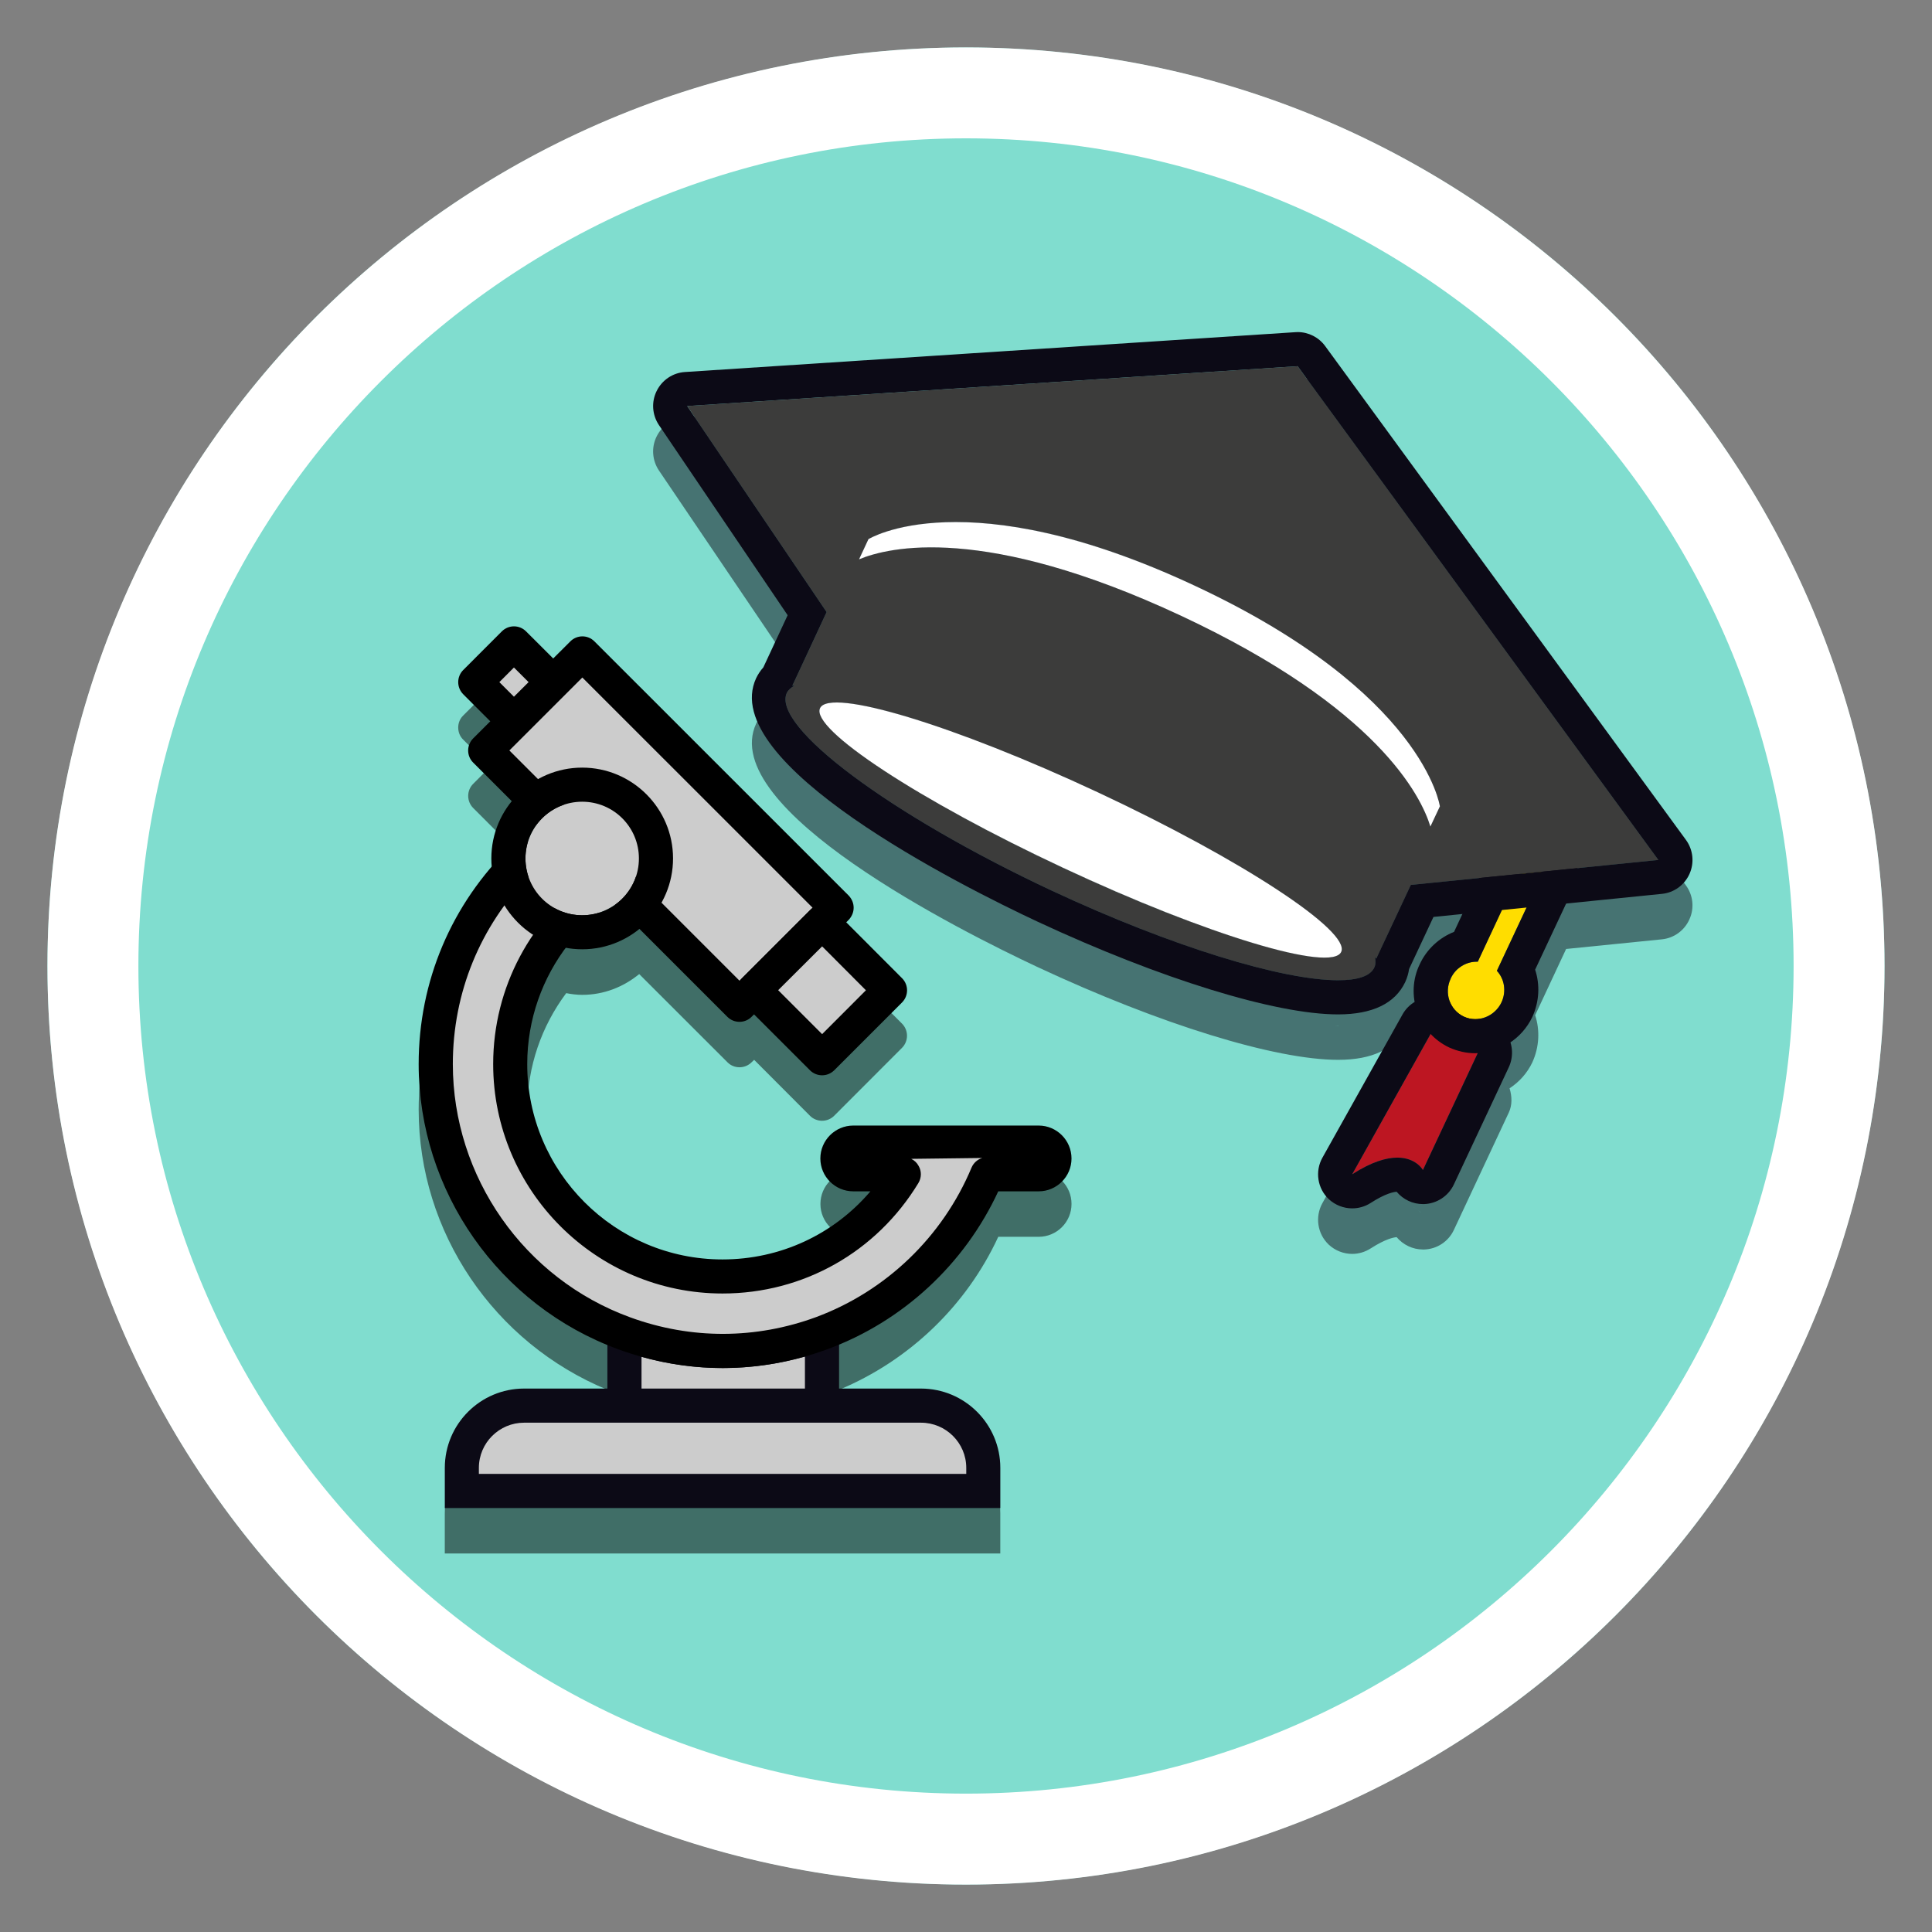 <?xml version="1.0" encoding="utf-8"?>
<!-- Generator: Adobe Illustrator 16.0.0, SVG Export Plug-In . SVG Version: 6.00 Build 0)  -->
<!DOCTYPE svg PUBLIC "-//W3C//DTD SVG 1.1//EN" "http://www.w3.org/Graphics/SVG/1.1/DTD/svg11.dtd">
<svg version="1.1" id="Calque_1" xmlns="http://www.w3.org/2000/svg" xmlns:xlink="http://www.w3.org/1999/xlink" x="0px" y="0px"
	 width="60px" height="60px" viewBox="0 0 60 60" enable-background="new 0 0 60 60" xml:space="preserve">
<rect x="0" y="0" width="60" height="60" fill="#808080" stroke="none"/>
<g id="icon_1_">
	<g>
		<circle fill="#80DDCF" cx="30" cy="30" r="28.526"/>
		<path fill="#FFFFFF" d="M30,4.296c14.172,0,25.702,11.53,25.702,25.703c0,14.172-11.529,25.704-25.702,25.704
			C15.829,55.703,4.298,44.172,4.298,30C4.298,15.827,15.829,4.296,30,4.296 M30,1.473C14.245,1.473,1.474,14.246,1.474,30
			c0,15.756,12.771,28.528,28.525,28.528c15.752,0,28.526-12.771,28.526-28.528C58.525,14.246,45.752,1.473,30,1.473L30,1.473z"/>
	</g>
	<g>
		<path opacity="0.5" fill="#0C0A16" d="M52.357,27.496L41.154,12.16c-0.201-0.274-0.52-0.435-0.855-0.435
			c-0.025,0-0.047,0.001-0.068,0.001l-18.956,1.238c-0.379,0.025-0.715,0.25-0.883,0.591c-0.169,0.342-0.139,0.744,0.074,1.06
			l3.995,5.903l-0.734,1.574l-0.021,0.043c-0.089,0.104-0.163,0.216-0.222,0.335c-1.23,2.646,6.382,6.459,8.745,7.566
			c3.801,1.775,7.375,2.878,9.326,2.878c1.068,0,1.771-0.338,2.084-1.006c0.066-0.138,0.102-0.272,0.121-0.401l0.02-0.042
			l0.738-1.578l0.898-0.091l-0.26,0.556c-0.463,0.182-0.85,0.539-1.066,1.009c-0.174,0.357-0.193,0.76-0.125,1.155
			c-0.168,0.095-0.314,0.228-0.41,0.404l-2.486,4.443c-0.236,0.426-0.156,0.957,0.197,1.291c0.203,0.189,0.467,0.287,0.727,0.287
			c0.199,0,0.398-0.057,0.574-0.17c0.465-0.299,0.719-0.344,0.807-0.35c0.203,0.24,0.502,0.383,0.816,0.383c0.012,0,0.023,0,0.035,0
			c0.398-0.01,0.758-0.246,0.926-0.607l1.705-3.643c0.113-0.24,0.1-0.506,0.025-0.756c0.297-0.194,0.545-0.467,0.705-0.801
			c0.219-0.479,0.242-1.002,0.09-1.469l0.961-2.057l2.971-0.299c0.379-0.037,0.705-0.275,0.859-0.623
			C52.625,28.204,52.582,27.801,52.357,27.496z M44.133,37.67c-0.023-0.025-0.053-0.053-0.088-0.084
			C44.082,37.617,44.109,37.645,44.133,37.67z M43.986,37.541c-0.043-0.031-0.102-0.061-0.162-0.088
			C43.887,37.48,43.943,37.51,43.986,37.541z M43.746,37.42c-0.092-0.031-0.203-0.053-0.338-0.055
			C43.543,37.367,43.654,37.389,43.746,37.42z M45.539,31.373c0.104-0.043,0.207-0.095,0.32-0.095c0.012,0,0.021,0,0.033,0
			C45.768,31.274,45.652,31.326,45.539,31.373z M46.23,32.943c0.031-0.018,0.064-0.039,0.096-0.061
			C46.295,32.907,46.266,32.925,46.23,32.943z M24.654,22.707c-0.018,0-0.033-0.003-0.046-0.003c0.021,0,0.046,0.005,0.065,0
			C24.667,22.707,24.659,22.707,24.654,22.707z M38.111,29.321c-1.295-0.452-2.891-1.097-4.65-1.919
			c-1.85-0.863-3.333-1.664-4.456-2.339c1.299,0.452,2.893,1.097,4.651,1.919C35.502,27.845,36.988,28.647,38.111,29.321z
			 M32.898,25.478c0.398,0.174,0.797,0.356,1.207,0.545C33.695,25.834,33.297,25.652,32.898,25.478z M28.162,23.671
			c0.285,0.085,0.585,0.184,0.9,0.289C28.747,23.855,28.447,23.756,28.162,23.671z M29.24,24.023
			c0.323,0.11,0.655,0.229,1.004,0.361C29.895,24.252,29.563,24.133,29.24,24.023z M30.319,24.416
			c0.337,0.124,0.688,0.264,1.042,0.408C31.007,24.679,30.656,24.54,30.319,24.416z M31.537,24.896
			c0.369,0.15,0.744,0.309,1.127,0.477C32.281,25.205,31.906,25.045,31.537,24.896z M29.419,18.429
			c0.076,0.004,0.147,0.006,0.224,0.01C29.567,18.435,29.496,18.433,29.419,18.429z M30.195,18.495
			c0.049,0.006,0.095,0.01,0.144,0.016C30.29,18.504,30.244,18.5,30.195,18.495z M31.107,18.635c0.076,0.012,0.159,0.03,0.238,0.048
			C31.266,18.666,31.183,18.647,31.107,18.635z M31.955,18.82c0.109,0.024,0.225,0.058,0.342,0.086
			C32.18,18.877,32.064,18.844,31.955,18.82z M32.887,19.072c0.131,0.039,0.264,0.078,0.395,0.121
			C33.15,19.15,33.018,19.111,32.887,19.072z M33.912,19.407c0.139,0.046,0.275,0.096,0.42,0.148
			C34.191,19.502,34.051,19.453,33.912,19.407z M28.088,23.65c-0.269-0.078-0.517-0.145-0.748-0.203
			C27.572,23.505,27.82,23.572,28.088,23.65z M27.235,23.419c-0.232-0.056-0.447-0.1-0.641-0.131
			C26.788,23.32,27.002,23.364,27.235,23.419z M26.983,18.673c0.024-0.008,0.045-0.015,0.069-0.022
			C27.028,18.657,27.007,18.666,26.983,18.673z M27.478,18.547c0.026-0.005,0.058-0.012,0.088-0.017
			C27.536,18.536,27.504,18.542,27.478,18.547z M28.111,18.452c0.012-0.002,0.026-0.002,0.04-0.004
			C28.137,18.45,28.123,18.45,28.111,18.452z M28.836,18.416c0.032,0,0.058-0.004,0.086-0.004c0.027,0,0.063,0.002,0.095,0.002
			C28.957,18.414,28.898,18.416,28.836,18.416z M28.622,17.694c0.095-0.015,0.188-0.022,0.29-0.032
			C28.81,17.671,28.712,17.679,28.622,17.694z M26.97,18.157c0,0,0.013-0.008,0.039-0.021C26.983,18.149,26.97,18.157,26.97,18.157z
			 M27.039,18.121c0.023-0.013,0.048-0.024,0.084-0.043C27.086,18.096,27.062,18.108,27.039,18.121z M27.191,18.05
			c0.038-0.018,0.075-0.036,0.125-0.052C27.268,18.014,27.229,18.033,27.191,18.05z M27.423,17.959
			c0.052-0.019,0.105-0.036,0.169-0.055C27.529,17.923,27.475,17.941,27.423,17.959z M27.74,17.863
			c0.066-0.019,0.133-0.035,0.207-0.055C27.873,17.828,27.806,17.844,27.74,17.863z M28.137,17.77
			c0.08-0.016,0.161-0.031,0.248-0.045C28.298,17.739,28.217,17.754,28.137,17.77z M35.857,19.053
			c-0.139-0.055-0.268-0.101-0.398-0.153C35.59,18.953,35.719,18.999,35.857,19.053z M34.695,18.613
			c-0.15-0.057-0.293-0.099-0.441-0.148C34.402,18.514,34.545,18.556,34.695,18.613z M33.623,18.262
			c-0.148-0.042-0.291-0.078-0.432-0.118C33.332,18.184,33.475,18.22,33.623,18.262z M32.633,18.002
			c-0.137-0.034-0.27-0.061-0.404-0.089C32.363,17.942,32.496,17.968,32.633,18.002z M31.729,17.817
			c-0.127-0.022-0.249-0.041-0.373-0.058C31.48,17.776,31.602,17.794,31.729,17.817z M30.906,17.7
			c-0.112-0.011-0.223-0.023-0.333-0.031C30.683,17.676,30.791,17.689,30.906,17.7z M30.165,17.64
			c-0.099-0.004-0.198-0.008-0.296-0.009C29.966,17.632,30.062,17.636,30.165,17.64z M29.527,17.631
			c-0.119,0.001-0.228,0.005-0.336,0.012C29.299,17.636,29.408,17.632,29.527,17.631z M26.488,23.275
			c-0.188-0.029-0.361-0.045-0.501-0.045C26.126,23.23,26.3,23.246,26.488,23.275z M25.98,23.23c-0.125,0-0.218,0.016-0.301,0.038
			C25.762,23.246,25.855,23.23,25.98,23.23z M25.621,23.287c-0.072,0.029-0.129,0.065-0.153,0.119
			C25.492,23.352,25.548,23.316,25.621,23.287z M34.199,28.898c-0.395-0.173-0.785-0.35-1.188-0.537
			C33.414,28.548,33.805,28.725,34.199,28.898z M38.941,30.707c-0.273-0.083-0.564-0.178-0.869-0.277
			C38.377,30.529,38.668,30.624,38.941,30.707z M37.85,30.351c-0.309-0.105-0.623-0.221-0.957-0.346
			C37.227,30.13,37.541,30.246,37.85,30.351z M36.723,29.941c-0.295-0.115-0.605-0.235-0.92-0.363
			C36.117,29.706,36.428,29.826,36.723,29.941z M35.549,29.476c-0.354-0.145-0.713-0.297-1.078-0.459
			C34.836,29.179,35.195,29.332,35.549,29.476z M40.928,31.814c-0.057-0.007-0.115-0.012-0.178-0.02
			C40.813,31.802,40.871,31.807,40.928,31.814z M39.994,31.671c-0.045-0.01-0.096-0.021-0.143-0.031
			C39.898,31.651,39.949,31.662,39.994,31.671z M39.107,31.467c-0.088-0.021-0.166-0.044-0.252-0.065
			C38.941,31.423,39.023,31.447,39.107,31.467z M37.898,31.129c-0.049-0.015-0.102-0.034-0.148-0.049
			C37.797,31.095,37.85,31.115,37.898,31.129z M36.832,30.775c-0.104-0.034-0.203-0.07-0.307-0.105
			C36.627,30.705,36.729,30.741,36.832,30.775z M35.412,30.253c-0.031-0.014-0.07-0.028-0.102-0.043
			C35.342,30.225,35.381,30.24,35.412,30.253z M34.227,29.766c-0.109-0.046-0.215-0.091-0.328-0.139
			C34.012,29.673,34.117,29.72,34.227,29.766z M39.049,30.738c0.254,0.074,0.492,0.141,0.717,0.194
			C39.539,30.875,39.303,30.813,39.049,30.738z M39.885,30.962c0.232,0.055,0.445,0.098,0.635,0.127
			C40.33,31.06,40.117,31.017,39.885,30.962z M40.631,31.107c0.186,0.027,0.359,0.045,0.5,0.045
			C40.99,31.152,40.816,31.134,40.631,31.107z M41.438,31.115c-0.082,0.023-0.18,0.035-0.301,0.035
			C41.258,31.15,41.355,31.138,41.438,31.115z M41.652,30.972c-0.025,0.057-0.082,0.094-0.154,0.119
			C41.57,31.066,41.627,31.029,41.652,30.972z M35.072,19.84c0.129,0.055,0.256,0.104,0.391,0.16
			C35.328,19.944,35.201,19.895,35.072,19.84z M41.465,31.849c0.039,0,0.084,0.005,0.123,0.005c-0.014,0-0.021,0.002-0.033,0.002
			C41.529,31.856,41.494,31.849,41.465,31.849z M42.475,31.667c0.02-0.014,0.047-0.022,0.064-0.036
			C42.521,31.644,42.494,31.653,42.475,31.667z M41.805,31.841c0.061-0.004,0.127-0.008,0.182-0.014
			C41.932,31.833,41.865,31.837,41.805,31.841z M42.18,31.785c0.041-0.01,0.088-0.02,0.125-0.029
			C42.268,31.765,42.221,31.775,42.18,31.785z M45.395,31.414c-0.143,0.092-0.268,0.223-0.342,0.391
			C45.127,31.636,45.25,31.505,45.395,31.414z M42.514,37.596c0.047-0.021,0.092-0.039,0.135-0.057
			C42.605,37.557,42.561,37.574,42.514,37.596z M43.076,37.4c-0.031,0.006-0.066,0.018-0.1,0.025
			C43.01,37.418,43.045,37.406,43.076,37.4z M44.16,37.701c0.02,0.029,0.029,0.045,0.029,0.045S44.178,37.723,44.16,37.701z"/>
		<g>
			<path fill="#BD1622" d="M44.477,32.025l-2.484,4.444c1.684-1.082,2.197-0.133,2.197-0.133l1.709-3.645
				C44.682,32.617,44.477,32.025,44.477,32.025z"/>
			<path fill="#0C0A16" d="M44.477,32.025c0,0,0.205,0.592,1.422,0.666l-1.709,3.645c0,0-0.209-0.385-0.795-0.385
				c-0.334,0-0.791,0.125-1.402,0.518L44.477,32.025 M44.477,30.964c-0.379,0-0.736,0.207-0.922,0.543l-2.486,4.446
				c-0.236,0.422-0.156,0.955,0.197,1.287c0.203,0.189,0.467,0.287,0.727,0.287c0.199,0,0.398-0.055,0.574-0.168
				c0.463-0.299,0.717-0.342,0.807-0.348c0.201,0.24,0.498,0.383,0.816,0.383c0.012,0,0.021,0,0.033,0
				c0.398-0.012,0.758-0.248,0.928-0.609l1.707-3.643c0.146-0.316,0.131-0.688-0.047-0.988c-0.178-0.303-0.496-0.497-0.848-0.518
				c-0.346-0.021-0.506-0.096-0.561-0.129c-0.17-0.302-0.477-0.504-0.83-0.539C44.541,30.966,44.508,30.964,44.477,30.964
				L44.477,30.964z"/>
		</g>
		<g>
			<path fill="#FFDD00" d="M47.164,27.144l-1.271,2.723c-0.346-0.014-0.684,0.184-0.84,0.523c-0.217,0.447-0.029,0.977,0.404,1.182
				c0.438,0.201,0.959,0.002,1.172-0.442c0.158-0.341,0.094-0.727-0.143-0.98l1.445-3.082L47.164,27.144z"/>
			<path fill="#0C0A16" d="M47.932,27.067h0.006 M47.932,27.067l-1.445,3.082c0.236,0.254,0.301,0.64,0.143,0.98
				c-0.156,0.326-0.479,0.521-0.814,0.521c-0.119,0-0.242-0.024-0.357-0.079c-0.434-0.205-0.621-0.734-0.404-1.182
				c0.15-0.328,0.473-0.523,0.807-0.523c0.012,0,0.021,0,0.033,0l1.271-2.723L47.932,27.067 M47.932,26.007
				c-0.008,0-0.014,0-0.021,0l0,0c0,0,0,0-0.004,0c-0.031,0.002-0.063,0.002-0.098,0.006l-0.75,0.077
				c-0.369,0.038-0.695,0.269-0.855,0.606l-1.047,2.244c-0.459,0.181-0.85,0.537-1.066,1.006c-0.223,0.458-0.25,0.991-0.076,1.484
				c0.174,0.488,0.527,0.88,0.99,1.1c0.264,0.118,0.533,0.179,0.811,0.179c0.75,0,1.443-0.438,1.771-1.124
				c0.219-0.48,0.242-1.004,0.088-1.471l1.186-2.531c0.086-0.154,0.133-0.33,0.133-0.517c0-0.584-0.471-1.06-1.055-1.06h-0.002
				C47.934,26.007,47.932,26.007,47.932,26.007L47.932,26.007z"/>
		</g>
		<g>
			<path fill="#3C3C3B" d="M51.502,26.707L40.299,11.373L21.343,12.61l4.33,6.398l-0.987,2.121l-0.078,0.164
				c0.021,0,0.046,0.002,0.065,0c-0.105,0.061-0.189,0.13-0.236,0.223c-0.482,1.041,3.201,3.789,8.239,6.149
				c5.039,2.353,9.518,3.417,10.006,2.381c0.045-0.096,0.039-0.204,0.02-0.322c0.014,0.016,0.029,0.032,0.041,0.046l0.076-0.165
				l0.996-2.123l3.35-0.338l0.768-0.077L51.502,26.707z M41.652,29.562c-0.297,0.646-4.172-0.524-8.641-2.614
				c-4.471-2.09-7.847-4.308-7.544-4.955c0.301-0.644,4.168,0.528,8.638,2.618C38.574,26.702,41.951,28.921,41.652,29.562z
				 M44.422,25.669c-0.289-0.949-1.641-3.691-7.746-6.548c-6.117-2.859-9.083-2.131-9.998-1.751l0.292-0.627
				c0,0,3.018-1.885,10.137,1.447c7.121,3.327,7.609,6.852,7.609,6.852L44.422,25.669z"/>
			<path fill="#0C0A16" d="M40.299,11.373l11.203,15.334l-3.57,0.36l-0.768,0.077l-3.35,0.338l-0.996,2.123l-0.076,0.165
				c-0.012-0.014-0.027-0.03-0.041-0.046c0.02,0.118,0.025,0.227-0.02,0.322c-0.127,0.27-0.521,0.396-1.127,0.396
				c-1.725,0-5.148-1.035-8.879-2.777c-5.038-2.36-8.721-5.108-8.239-6.149c0.047-0.093,0.131-0.162,0.236-0.223
				c-0.008,0.002-0.015,0.002-0.021,0.002c-0.017,0-0.031-0.002-0.045-0.002l0.078-0.164l0.987-2.121l-4.33-6.398L40.299,11.373
				 M26.678,17.371C27.052,17.213,27.777,17,28.922,17c1.644,0,4.152,0.44,7.753,2.122c6.105,2.856,7.457,5.599,7.746,6.548
				l0.295-0.627c0,0-0.488-3.524-7.609-6.852c-3.342-1.563-5.777-1.978-7.424-1.978c-1.863,0-2.713,0.53-2.713,0.53L26.678,17.371
				 M41.131,29.74c0.287,0,0.467-0.058,0.521-0.178c0.299-0.641-3.078-2.86-7.547-4.951c-3.638-1.701-6.879-2.794-8.119-2.794
				c-0.286,0-0.465,0.056-0.52,0.176c-0.303,0.647,3.073,2.865,7.544,4.955C36.648,28.647,39.889,29.74,41.131,29.74 M40.299,10.313
				c-0.021,0-0.047,0-0.068,0.003l-18.956,1.237c-0.38,0.023-0.716,0.25-0.883,0.592c-0.168,0.339-0.139,0.744,0.074,1.059
				l3.995,5.902l-0.734,1.575l-0.021,0.045c-0.092,0.102-0.164,0.213-0.223,0.334c-1.227,2.646,6.383,6.461,8.746,7.566
				c3.801,1.771,7.375,2.877,9.326,2.877c1.068,0,1.771-0.34,2.086-1.006c0.064-0.141,0.1-0.274,0.119-0.4l0.02-0.045l0.738-1.576
				l2.754-0.278l0.764-0.077l3.574-0.361c0.377-0.036,0.705-0.275,0.859-0.62c0.156-0.347,0.113-0.751-0.111-1.057L41.154,10.747
				C40.953,10.473,40.635,10.313,40.299,10.313L40.299,10.313z M38.111,27.908c-1.295-0.45-2.893-1.096-4.652-1.918
				c-1.848-0.865-3.332-1.665-4.455-2.338c1.3,0.449,2.894,1.094,4.654,1.919C35.504,26.434,36.988,27.236,38.111,27.908
				L38.111,27.908z"/>
		</g>
		<g>
			<path fill="#FFFFFF" d="M34.105,24.611c-4.47-2.09-8.337-3.262-8.638-2.618c-0.303,0.647,3.073,2.865,7.544,4.955
				c4.469,2.09,8.344,3.261,8.641,2.614C41.951,28.921,38.574,26.702,34.105,24.611z"/>
			<path fill="#FFFFFF" d="M37.107,18.191c-7.12-3.332-10.137-1.447-10.137-1.447l-0.292,0.627c0.914-0.38,3.881-1.108,9.998,1.751
				c6.105,2.856,7.457,5.599,7.746,6.548l0.295-0.627C44.717,25.042,44.229,21.518,37.107,18.191z"/>
		</g>
	</g>
	<g>
		<path opacity="0.5" d="M32.258,36.369h-5.756c-0.563,0-1.023,0.457-1.023,1.021c0,0.563,0.46,1.02,1.023,1.02h0.532
			c-1.141,1.34-2.8,2.117-4.595,2.117c-3.344,0-6.063-2.723-6.063-6.066c0-1.344,0.446-2.598,1.208-3.618
			c0.16,0.031,0.326,0.053,0.496,0.053c0.677,0,1.285-0.248,1.771-0.645l2.742,2.74c0.103,0.104,0.237,0.154,0.372,0.154
			s0.272-0.051,0.375-0.154l0.081-0.077l1.734,1.738c0.099,0.1,0.234,0.154,0.376,0.154c0.14,0,0.274-0.055,0.374-0.154l2.107-2.11
			c0.207-0.207,0.207-0.543,0.003-0.75l-1.736-1.738l0.08-0.078c0.097-0.1,0.152-0.234,0.152-0.375c0-0.139-0.056-0.273-0.152-0.373
			l-7.898-7.898c-0.206-0.205-0.545-0.208-0.752,0l-0.528,0.531l-0.843-0.842c-0.208-0.207-0.54-0.207-0.749,0l-1.204,1.202
			c-0.102,0.099-0.155,0.233-0.155,0.374c0,0.143,0.054,0.277,0.155,0.375l0.841,0.84l-0.531,0.533
			c-0.101,0.1-0.155,0.234-0.155,0.375c0,0.14,0.055,0.275,0.155,0.375l1.206,1.208c-0.397,0.485-0.643,1.098-0.643,1.771
			c0,0.085,0.017,0.163,0.026,0.246c-1.477,1.711-2.282,3.857-2.282,6.142c0,3.818,2.348,7.252,5.86,8.701v1.373h-2.586
			c-1.357,0-2.463,1.105-2.463,2.465v1.246h17.252V47c0-1.359-1.104-2.465-2.465-2.465h-2.544v-1.373
			c2.177-0.908,3.954-2.607,4.946-4.752h1.254c0.563,0,1.021-0.457,1.021-1.02C33.279,36.826,32.82,36.369,32.258,36.369z"/>
		<g>
			<g>
				<path fill="#CCCCCC" d="M25.529,41.4v2.453h-6.136V41.41c0.952,0.346,1.976,0.547,3.046,0.547
					C23.528,41.957,24.565,41.754,25.529,41.4z"/>
				<path fill="#0C0A16" d="M26.057,44.385h-7.194v-3.73l0.711,0.258c1.899,0.693,3.91,0.676,5.77-0.008l0.714-0.266V44.385z
					 M19.923,43.324h5.075v-1.195c-1.655,0.469-3.398,0.477-5.075,0.008V43.324z"/>
			</g>
			<g>
				<path fill="#CCCCCC" d="M32.258,35.486h-5.756c-0.271,0-0.494,0.221-0.494,0.492c0,0.27,0.224,0.49,0.494,0.49h1.567
					c-1.157,1.9-3.241,3.174-5.63,3.174c-3.643,0-6.594-2.953-6.594-6.595c0-3.083,2.12-5.665,4.978-6.388h-4.588
					c-1.665,1.617-2.703,3.883-2.703,6.388c0,3.849,2.443,7.117,5.861,8.363c0.952,0.346,1.976,0.547,3.046,0.547
					c1.089,0,2.126-0.203,3.09-0.557c2.322-0.859,4.178-2.656,5.129-4.932h1.6c0.268,0,0.49-0.221,0.49-0.49
					C32.748,35.707,32.525,35.486,32.258,35.486z"/>
				<path d="M22.439,42.486c-1.088,0-2.173-0.195-3.226-0.578c-3.716-1.355-6.211-4.914-6.211-8.861
					c0-2.569,1.017-4.974,2.864-6.767c0.098-0.096,0.23-0.15,0.368-0.15h4.588c0.268,0,0.492,0.199,0.524,0.465
					c0.033,0.264-0.137,0.512-0.396,0.578c-2.694,0.683-4.576,3.099-4.576,5.874c0,3.345,2.72,6.066,6.063,6.066
					c1.795,0,3.454-0.775,4.595-2.115h-0.532c-0.564,0-1.023-0.457-1.023-1.02c0-0.564,0.459-1.023,1.023-1.023h5.756
					c0.563,0,1.021,0.459,1.021,1.023c0,0.563-0.459,1.02-1.021,1.02h-1.254c-1.046,2.26-2.958,4.035-5.292,4.898
					C24.653,42.287,23.551,42.486,22.439,42.486z M16.453,27.191c-1.543,1.572-2.39,3.646-2.39,5.856
					c0,3.503,2.214,6.666,5.511,7.865c1.899,0.693,3.91,0.676,5.77-0.008c2.17-0.805,3.93-2.494,4.827-4.641
					c0.062-0.146,0.185-0.256,0.333-0.301l-2.205,0.027c0.096,0.047,0.178,0.121,0.23,0.221c0.096,0.164,0.091,0.369-0.009,0.533
					c-1.304,2.146-3.578,3.428-6.081,3.428c-3.927,0-7.123-3.195-7.123-7.125c0-2.394,1.191-4.56,3.074-5.856H16.453z"/>
			</g>
			<g>
				<path fill="#CCCCCC" d="M16.277,43.652h12.324c1.066,0,1.937,0.869,1.937,1.934v0.227v0.492h-0.494H14.836h-0.494v-0.492v-0.227
					C14.342,44.521,15.212,43.652,16.277,43.652z"/>
				<path fill="#0C0A16" d="M31.066,46.834H13.814v-1.248c0-1.359,1.104-2.463,2.463-2.463h12.324c1.36,0,2.465,1.104,2.465,2.463
					V46.834z M14.872,45.773h15.136v-0.188c0-0.773-0.632-1.402-1.406-1.402H16.277c-0.774,0-1.405,0.629-1.405,1.402V45.773z"/>
			</g>
			<g>
				<g>
					
						<rect x="14.941" y="23.614" transform="matrix(-0.707 -0.707 0.707 -0.707 16.831 58.467)" fill="#CCCCCC" width="11.169" height="4.266"/>
					<path d="M22.965,31.734c-0.135,0-0.271-0.051-0.375-0.154l-7.896-7.898c-0.101-0.102-0.155-0.234-0.155-0.375
						c0-0.142,0.057-0.276,0.155-0.375l3.018-3.013c0.207-0.208,0.543-0.208,0.749,0l7.898,7.896
						c0.097,0.103,0.152,0.235,0.152,0.375c0,0.141-0.057,0.274-0.154,0.377l-3.019,3.014C23.236,31.683,23.1,31.734,22.965,31.734z
						 M15.819,23.306l7.146,7.15l2.269-2.268l-7.149-7.147L15.819,23.306z"/>
				</g>
				<g>
					<polygon fill="#CCCCCC" points="25.532,28.64 23.417,30.751 25.532,32.865 27.64,30.754 					"/>
					<path d="M25.532,33.394c-0.136,0-0.272-0.051-0.376-0.154l-2.113-2.112c-0.099-0.101-0.154-0.233-0.154-0.376
						c0-0.14,0.058-0.275,0.156-0.375l2.111-2.111c0.102-0.098,0.234-0.153,0.376-0.153l0,0c0.14,0,0.274,0.056,0.374,0.154
						l2.11,2.114c0.206,0.209,0.204,0.541,0,0.749l-2.11,2.11C25.801,33.343,25.666,33.394,25.532,33.394z M24.167,30.751
						l1.365,1.365l1.36-1.362l-1.36-1.364L24.167,30.751z"/>
				</g>
				<g>
					<polygon fill="#CCCCCC" points="15.961,19.98 14.76,21.184 15.961,22.386 17.168,21.184 					"/>
					<path d="M15.961,22.916c-0.135,0-0.271-0.051-0.375-0.154l-1.201-1.202c-0.206-0.208-0.206-0.544,0-0.751l1.201-1.202
						c0.208-0.207,0.544-0.207,0.75,0l1.205,1.202c0.1,0.101,0.155,0.234,0.155,0.376c0,0.14-0.056,0.276-0.155,0.375l-1.205,1.202
						C16.232,22.865,16.097,22.916,15.961,22.916z M15.508,21.184l0.453,0.453l0.455-0.453l-0.455-0.454L15.508,21.184z"/>
				</g>
			</g>
			<g>
				<path fill="#CCCCCC" d="M19.841,26.66c0-0.975-0.788-1.762-1.762-1.762c-0.973,0-1.761,0.787-1.761,1.762
					c0,0.977,0.788,1.764,1.761,1.764C19.053,28.423,19.841,27.636,19.841,26.66z"/>
				<path d="M18.08,24.898c0.974,0,1.762,0.787,1.762,1.762c0,0.977-0.788,1.764-1.762,1.764c-0.973,0-1.761-0.787-1.761-1.764
					C16.319,25.685,17.107,24.898,18.08,24.898 M18.08,23.839c-1.554,0-2.821,1.266-2.821,2.82c0,1.557,1.268,2.822,2.821,2.822
					c1.556,0,2.822-1.266,2.822-2.822C20.902,25.105,19.635,23.839,18.08,23.839L18.08,23.839z"/>
			</g>
		</g>
	</g>
</g>
</svg>
